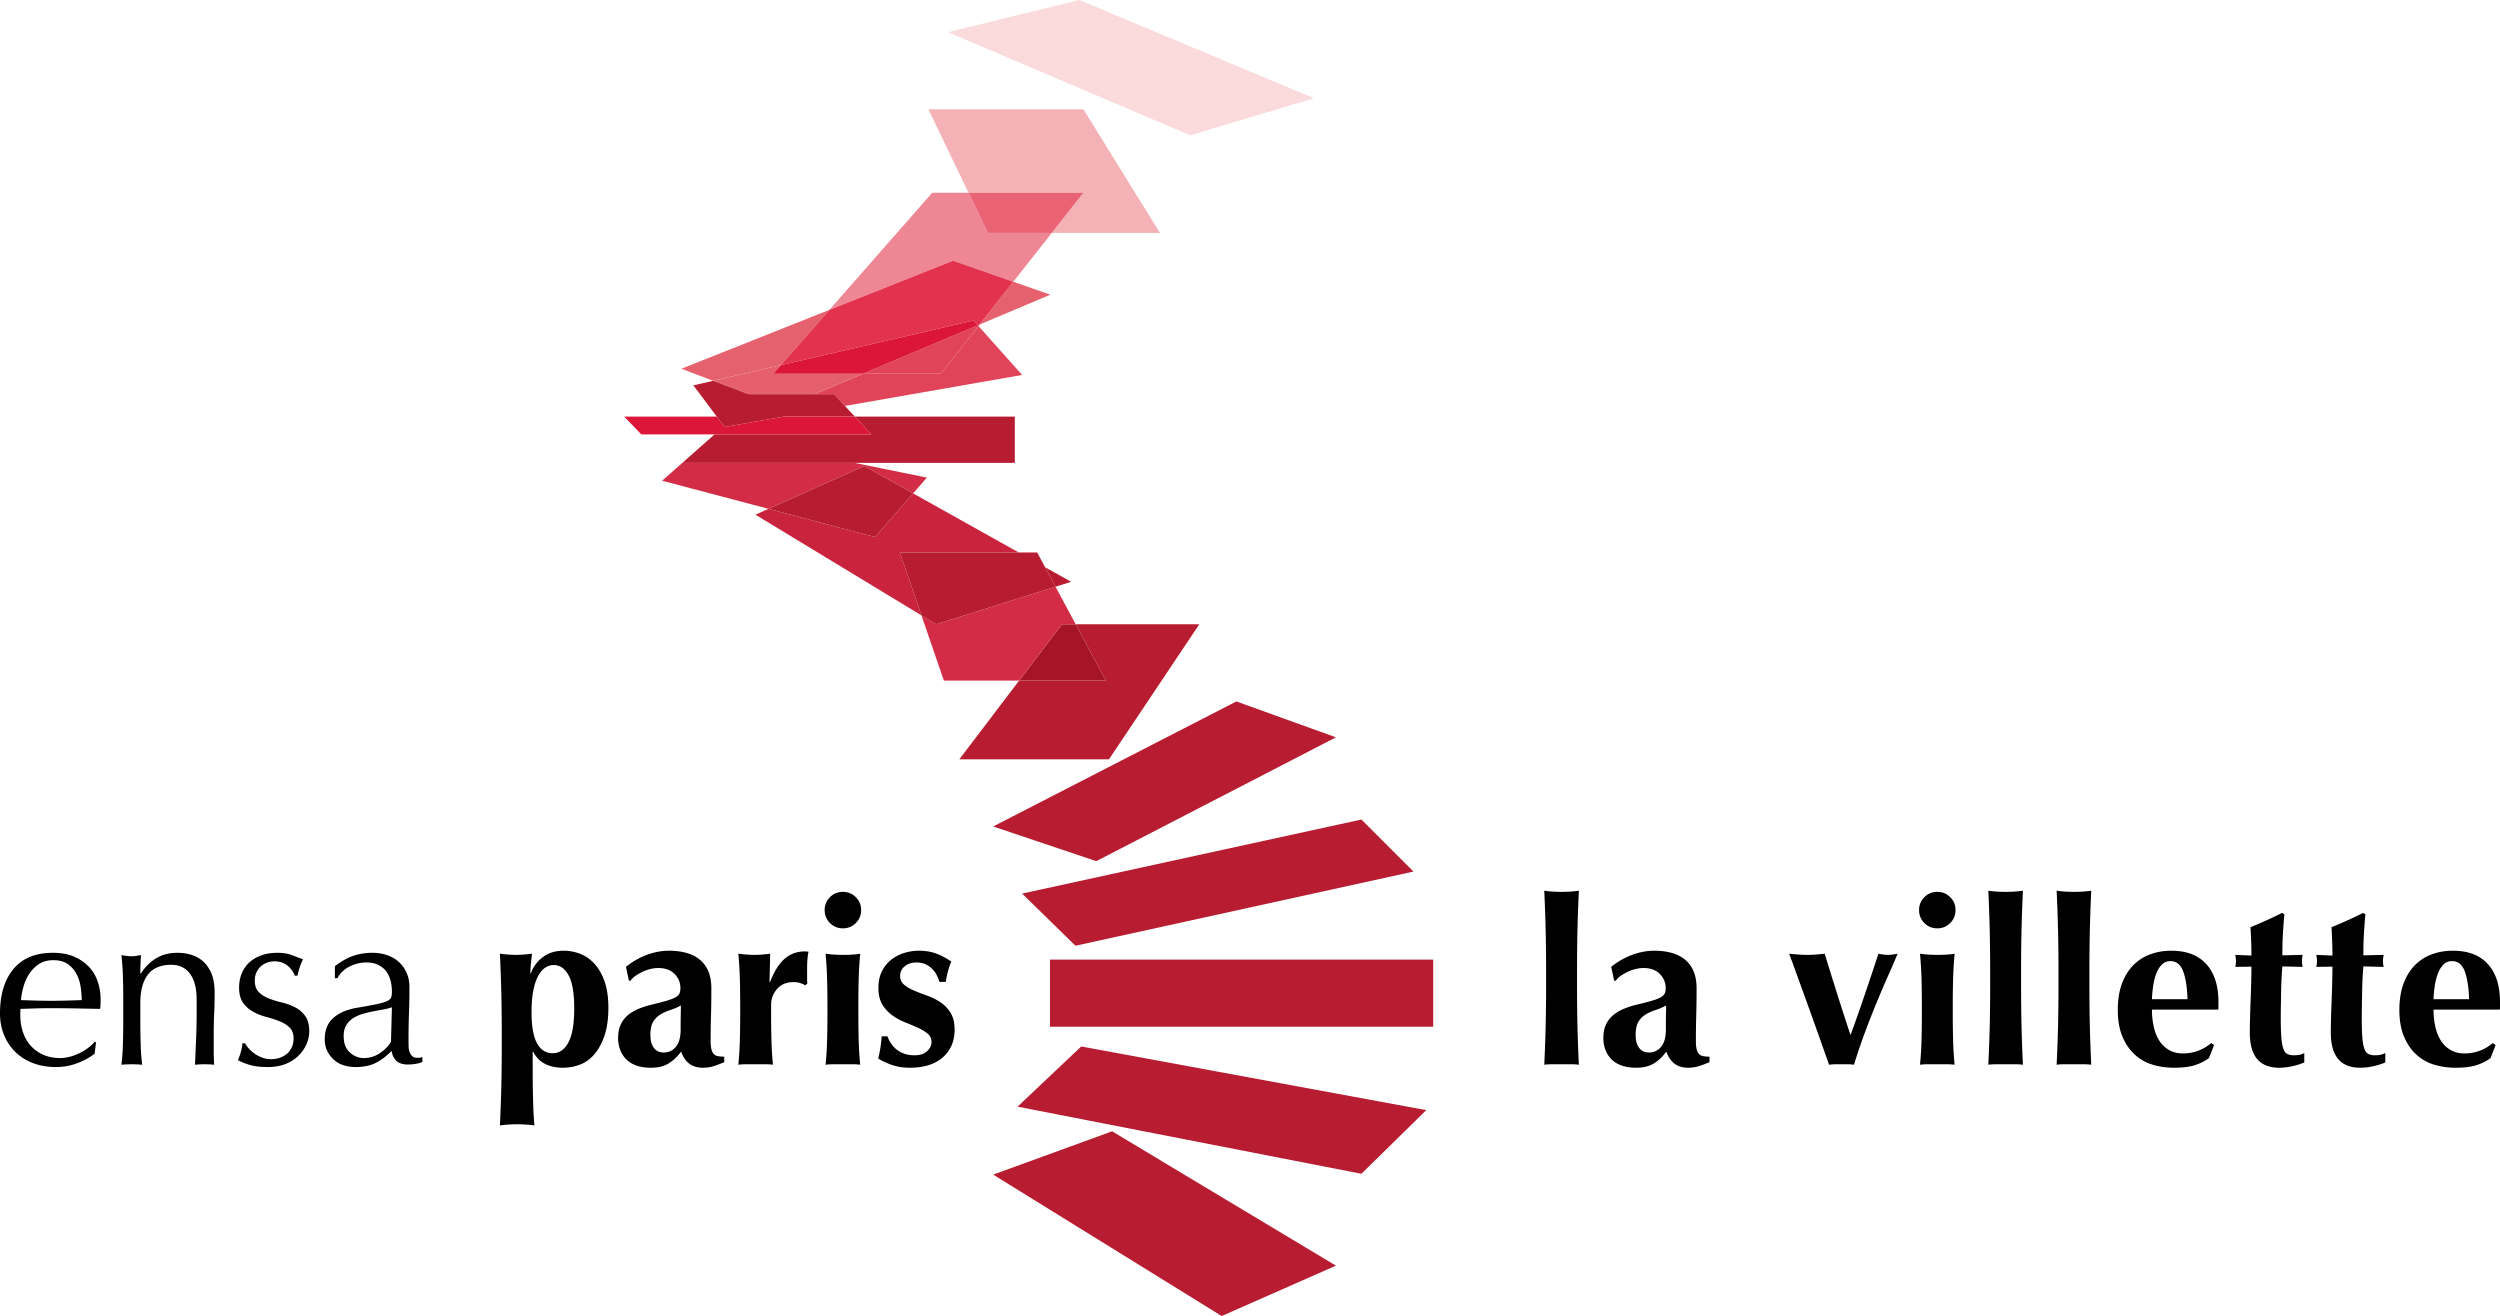 <svg xmlns="http://www.w3.org/2000/svg" width="600" height="315.848" viewBox="0 0 600 315.848"><path fill="#a61427" d="M265.406 163.35h-20.818l10.28-13.523h3.302z"/><path fill="#ca233d" d="M215.961 132.599l5.197 15.103-39.854-24.177 3.13-1.407 25.583 6.777 9.131-10.48 25.354 14.184z"/><path fill="#b81c31" d="M257.079 139.633l-3.762 1.178-2.498-4.68z"/><path d="M253.317 140.81l-28.656 9.017-3.503-2.125 5.37 15.649h18.06l10.28-13.524h3.302l-4.853-9.016zm-48.238-29.718H163.76l-4.853 4.279 25.527 6.747 23-10.28 11.714 6.576 3.302-3.79-17.371-3.532z" fill="#d32c46"/><path fill="#e14358" d="M245.306 89.988l-42.524 7.437-2.585-2.814h-4.709l11.63-4.91h18.663l9.045-11.457z"/><path fill="#e65f6c" d="M207.117 89.7l-11.629 4.91h-15.82l-8.5-3.215 16.223-3.762-1.809 2.068z"/><path d="M200.197 94.61h-20.53l-8.499-3.215h-.029l-4.737 1.09 1.608 2.126 4.02 5.37 1.866 2.497 14.27-2.498h16.999l-2.383-2.555-2.585-2.814zm-36.437 16.482h79.795V99.98h-38.39l3.934 4.278h-37.615l-7.724 6.834zm99.349 95.587l57.512-29.718-23.89-8.614-58.373 30.005 24.75 8.327zm-55.676-94.84l-23 10.28 25.584 6.776 9.131-10.48-11.715-6.576zm50.68 115.14l81.115-17.802-12.49-12.49-81.432 17.774 12.806 12.519zm29.718-77.152H258.17l7.236 13.524h-20.818l-14.356 18.893h35.92l21.679-32.417zm-35.835 80.483v16.109h91.97V230.31h-91.97zm-1.177-94.18l-1.895-3.531h-32.963l5.197 15.103 3.503 2.125 28.656-9.016-2.498-4.68zm-6.604 129.47l82.522 16.107 15.563-15.275-82.81-15.276-15.275 14.443zm-5.857 16.308l54.842 33.94 27.421-12.089-53.722-32.245-28.541 10.394z" fill="#b81c31"/><path fill="#e6616e" d="M199.049 74.368L187.39 87.633l-16.223 3.762h-.029l-7.609-2.9zM252.083 70.721L235.084 77.9l8.097-10.28z"/><path fill="#ef8694" d="M252.427 55.905l-9.246 11.715-14.443-5.053-29.69 11.8 24.694-28.11h8.7l4.623 9.648z"/><path fill="#e3324e" d="M243.181 67.62l-8.097 10.28-.402.172-1.033-1.149-46.258 10.71 11.658-13.265 29.69-11.801z"/><path fill="#e14358" d="M234.826 78.244l-9.045 11.457h-18.664l27.565-11.63z"/><path d="M188.166 99.98l-14.27 2.498-1.867-2.498h-22.224l4.106 4.278H209.1l-3.934-4.278h-16.999zm46.516-21.908l-1.033-1.149-46.258 10.71-1.809 2.068h21.535l27.565-11.63z" fill="#db1638"/><path fill="#b81c31" d="M235.084 77.9l-.258.344-.144-.172z"/><path fill="#f4b2b6" d="M252.427 55.905l7.61-9.648h-27.594l-9.62-20.013h37.213l18.348 29.661z"/><path fill="#e96374" d="M260.036 46.257l-7.609 9.648h-15.362l-4.622-9.648z"/><path fill="#fadadb" d="M315.338 23.574l-29.718 8.9-58.087-24.75L259.03 0z"/><path d="M21.326 232.024c-.96-1.015-2.152-1.829-3.572-2.44-1.423-.608-3.113-.911-5.07-.911-4.136 0-7.283 1.292-9.444 3.875C1.08 235.133 0 238.698 0 243.24c0 1.848.322 3.564.969 5.15a11.923 11.923 0 0 0 2.77 4.128c1.199 1.164 2.622 2.05 4.265 2.659s3.462.914 5.457.914c1.772 0 3.48-.314 5.123-.942 1.643-.629 3.018-1.386 4.127-2.272l.333-2.714-.278-.165a10.482 10.482 0 0 1-1.69 1.55c-.646.48-1.338.897-2.077 1.248a12.83 12.83 0 0 1-2.27.83 8.891 8.891 0 0 1-2.271.306c-1.552 0-2.918-.27-4.1-.805s-2.179-1.254-2.99-2.16c-.814-.905-1.433-1.985-1.857-3.24-.424-1.254-.636-2.603-.636-4.044v-.72c0-.368.018-.646.055-.83 1.218-.037 2.428-.074 3.628-.113 1.2-.036 2.41-.053 3.628-.053 1.994 0 3.97.017 5.927.053 1.957.04 3.932.076 5.927.112a20.865 20.865 0 0 0 .11-2.162c.001-1.55-.23-3.008-.691-4.374a9.637 9.637 0 0 0-2.133-3.572zm-5.374 8.115a127.742 127.742 0 0 1-7.338 0c-1.238-.037-2.43-.076-3.574-.113.075-.995.268-2.058.582-3.185.313-1.124.775-2.16 1.385-3.101a8.05 8.05 0 0 1 2.326-2.353c.942-.628 2.096-.942 3.462-.942 1.441 0 2.603.314 3.49.942a6.616 6.616 0 0 1 2.077 2.38c.5.963.832 1.994.997 3.102.167 1.108.25 2.162.25 3.157-1.182.037-2.4.076-3.657.113zm32.683-9.5a7.478 7.478 0 0 0-2.853-1.523 11.466 11.466 0 0 0-3.13-.443c-1.993 0-3.71.432-5.15 1.3-1.442.867-2.679 2.095-3.713 3.683h-.111c0-1.475.056-2.953.167-4.43-.481.075-.896.137-1.247.193a6.189 6.189 0 0 1-.968.084c-.63 0-1.46-.093-2.493-.278a60.93 60.93 0 0 1 .36 5.123c.055 1.828.083 3.575.083 5.235v5.763c0 1.66-.028 3.407-.083 5.232a53.902 53.902 0 0 1-.36 4.96 28.035 28.035 0 0 1 4.985 0 52.462 52.462 0 0 1-.36-4.96 170.811 170.811 0 0 1-.084-5.232v-4.708c0-2.883.6-5.115 1.802-6.705 1.198-1.587 3.091-2.38 5.676-2.38 1.885 0 3.361.709 4.432 2.13 1.071 1.422 1.607 3.52 1.607 6.287v3.38c0 2.141-.048 4.23-.139 6.26a861.89 861.89 0 0 0-.25 5.928 22.277 22.277 0 0 1 2.272-.112c.812 0 1.587.037 2.326.112-.037-.518-.065-1.062-.083-1.634s-.028-1.156-.028-1.747v-3.6c0-1.882.036-3.663.11-5.345.075-1.68.112-3.315.112-4.902 0-1.92-.268-3.5-.802-4.736-.537-1.236-1.229-2.215-2.078-2.936zm22.212 11.131a13.974 13.974 0 0 0-3.157-1.16 25.39 25.39 0 0 1-3.158-.97c-.961-.37-1.765-.878-2.41-1.523-.646-.648-.969-1.562-.969-2.743 0-.813.146-1.514.443-2.105.295-.59.665-1.072 1.108-1.439a4.56 4.56 0 0 1 1.496-.833 5.214 5.214 0 0 1 1.661-.277c1.255 0 2.308.353 3.158 1.054.848.701 1.421 1.495 1.717 2.38h.665c.073-.442.24-1.07.498-1.88.258-.814.535-1.498.83-2.05a74.778 74.778 0 0 1-2.685-.999c-.942-.367-2.096-.552-3.463-.552-1.477 0-2.789.21-3.933.636-1.144.424-2.104 1.007-2.88 1.744a7.367 7.367 0 0 0-1.772 2.63c-.408 1.018-.61 2.134-.61 3.351 0 1.554.323 2.77.969 3.657s1.45 1.598 2.41 2.134c.96.535 2.012.95 3.157 1.245 1.144.297 2.197.636 3.158 1.026.96.387 1.764.886 2.41 1.495.645.608.969 1.486.969 2.63 0 .813-.148 1.534-.443 2.162a4.371 4.371 0 0 1-1.19 1.55c-.5.407-1.073.721-1.718.943-.646.221-1.32.33-2.022.33a6.144 6.144 0 0 1-2.188-.387 7.703 7.703 0 0 1-1.829-.97 8.205 8.205 0 0 1-1.383-1.245c-.389-.443-.675-.85-.86-1.22h-.664c0 .556-.121 1.248-.36 2.078-.24.83-.472 1.486-.693 1.966.775.443 1.735.833 2.88 1.164 1.145.333 2.566.499 4.266.499 1.55 0 2.936-.23 4.154-.693 1.218-.46 2.261-1.107 3.13-1.937a8.905 8.905 0 0 0 1.994-2.799 7.673 7.673 0 0 0 .693-3.157c0-1.55-.324-2.77-.97-3.657s-1.45-1.578-2.409-2.078zm29.358 12.106c-.553 0-.968-.13-1.246-.387a2.545 2.545 0 0 1-.637-.97 4.114 4.114 0 0 1-.25-1.33c-.019-.499-.027-.97-.027-1.413 0-2.327.036-4.531.11-6.62.075-2.087.111-4.181.111-6.287 0-1.217-.221-2.336-.664-3.35a7.696 7.696 0 0 0-1.828-2.603c-.776-.72-1.716-1.276-2.825-1.663-1.108-.387-2.326-.58-3.656-.58-1.477 0-2.917.221-4.32.664-1.404.443-2.936 1.293-4.598 2.546v2.883h.609c.628-1.183 1.578-2.106 2.853-2.77a8.794 8.794 0 0 1 4.127-.999c1.108 0 2.049.194 2.825.584.776.387 1.402.894 1.883 1.522.48.628.83 1.366 1.053 2.215.222.85.333 1.736.333 2.659 0 .555-.057 1.006-.167 1.357-.111.353-.435.656-.97.914-.536.26-1.366.507-2.492.749-1.127.24-2.686.527-4.681.858-2.437.406-4.348 1.22-5.733 2.436-1.385 1.22-2.078 2.936-2.078 5.154 0 1.071.213 2.022.638 2.852.423.83.977 1.542 1.661 2.13a6.235 6.235 0 0 0 2.354 1.277 9.66 9.66 0 0 0 2.715.387c1.883 0 3.471-.314 4.764-.942 1.292-.629 2.603-1.607 3.932-2.936.111.962.48 1.747 1.108 2.355.628.609 1.532.914 2.714.914.74 0 1.414-.056 2.022-.168.61-.11 1.117-.255 1.524-.443v-1.217c-.185.11-.38.177-.582.194-.203.02-.397.028-.582.028zm-6.369-3.822c-.63 1.034-1.524 1.937-2.688 2.714a6.804 6.804 0 0 1-3.85 1.164c-1.218 0-2.326-.443-3.322-1.33-.997-.888-1.496-2.198-1.496-3.934 0-1.034.193-1.884.581-2.548a5.126 5.126 0 0 1 1.551-1.66 8.268 8.268 0 0 1 2.217-1.055c.83-.258 1.67-.47 2.52-.636.849-.166 1.689-.323 2.52-.471.831-.146 1.559-.331 2.189-.553l-.222 8.309zm48.91-18.667c-.997-1.11-2.143-1.92-3.434-2.44a10.818 10.818 0 0 0-4.043-.773c-1.995 0-3.677.524-5.042 1.578-1.367 1.052-2.308 2.353-2.825 3.904h-.11c0-.81.045-1.652.138-2.518.091-.87.175-1.616.25-2.244-.629.073-1.267.138-1.912.194a23.28 23.28 0 0 1-1.91.081c-.63 0-1.275-.028-1.94-.081-.664-.056-1.31-.12-1.938-.194.147 3.102.258 6.166.332 9.195.074 3.028.11 6.35.11 9.971v3.045a391.936 391.936 0 0 1-.11 9.806 364.9 364.9 0 0 1-.139 4.596c-.055 1.514-.12 3.048-.193 4.598a30.735 30.735 0 0 1 4.154-.278c.811 0 1.587.029 2.327.085a23.83 23.83 0 0 1 1.827.193c-.074-.48-.137-1.2-.194-2.159-.054-.962-.102-2.05-.138-3.27s-.065-2.5-.083-3.85c-.02-1.348-.028-2.669-.028-3.959v-4.489h.11c.665 1.332 1.607 2.31 2.826 2.936 1.218.628 2.66.942 4.32.942 1.366 0 2.705-.238 4.016-.718s2.475-1.304 3.49-2.467c1.016-1.161 1.836-2.667 2.466-4.515.627-1.845.94-4.08.94-6.701 0-2.4-.295-4.467-.885-6.203-.59-1.736-1.386-3.157-2.382-4.265zm-6.315 18.776c-.923 1.736-2.179 2.605-3.766 2.605-1.663 0-2.927-.805-3.795-2.412-.868-1.603-1.301-4.088-1.301-7.45 0-2.066.147-3.822.443-5.26.294-1.442.692-2.605 1.19-3.491.5-.886 1.061-1.531 1.69-1.938a3.608 3.608 0 0 1 1.995-.608c1.476 0 2.666.821 3.572 2.464.904 1.644 1.357 4.293 1.357 7.947 0 3.693-.463 6.407-1.385 8.143zm34.899 2.826c-.26-.258-.453-.636-.582-1.135-.13-.5-.195-1.192-.195-2.078 0-1.994.028-3.996.084-6.009.055-2.013.083-4.2.083-6.564 0-1.627-.25-3.01-.747-4.156-.5-1.144-1.202-2.078-2.106-2.796-.906-.72-1.975-1.247-3.212-1.578-1.238-.334-2.595-.5-4.071-.5-1.774 0-3.556.332-5.346.996a17.718 17.718 0 0 0-5.013 2.883l.72 3.322h.388c.258-.406.636-.785 1.136-1.135.497-.35 1.051-.673 1.661-.97a9.87 9.87 0 0 1 1.911-.693 8.017 8.017 0 0 1 1.939-.25c1.661 0 2.964.472 3.905 1.414.942.942 1.413 2.077 1.413 3.407 0 .48-.066.886-.195 1.22-.129.33-.415.636-.858.913-.443.275-1.117.553-2.022.83-.906.278-2.132.6-3.683.97a20.783 20.783 0 0 0-3.379 1.08c-.998.424-1.856.95-2.577 1.579a6.373 6.373 0 0 0-1.661 2.271c-.387.886-.582 1.938-.582 3.158 0 .886.147 1.763.443 2.63a6.32 6.32 0 0 0 1.413 2.327c.645.684 1.468 1.209 2.465 1.579.997.367 2.197.552 3.6.552 1.698 0 3.112-.35 4.237-1.051 1.128-.701 2.115-1.644 2.964-2.827.443 1.256 1.09 2.218 1.94 2.883.849.664 1.956.995 3.323.995.849 0 1.642-.11 2.383-.33.737-.222 1.641-.556 2.712-.999v-1.33a8.758 8.758 0 0 1-1.467-.108c-.425-.076-.766-.242-1.024-.5zm-7.95-9.5c-.02.83-.027 2.042-.027 3.629 0 1.808-.379 3.177-1.136 4.1-.757.922-1.744 1.385-2.963 1.385-.961 0-1.727-.362-2.299-1.083-.573-.72-.858-1.76-.858-3.13 0-1.401.23-2.472.691-3.213a5.183 5.183 0 0 1 1.774-1.744 11.68 11.68 0 0 1 2.382-1.051c.866-.278 1.69-.637 2.465-1.08 0 .628-.01 1.357-.028 2.187zm29.774-15.15c-1.883 0-3.508.6-4.875 1.8-1.365 1.2-2.53 3.074-3.49 5.622l-.11-.109.167-6.758c-.629.073-1.267.138-1.911.194a23.28 23.28 0 0 1-1.911.081c-.628 0-1.266-.028-1.911-.081a65.187 65.187 0 0 1-1.911-.194 92.97 92.97 0 0 1 .359 5.953c.056 1.977.084 4.091.084 6.343v2.215c0 2.255-.028 4.377-.084 6.371a80.643 80.643 0 0 1-.36 5.762 12.794 12.794 0 0 1 1.828-.112h4.68c.722 0 1.32.037 1.801.112a80.625 80.625 0 0 1-.36-5.762 232.878 232.878 0 0 1-.083-6.37v-2.216c0-1.478.48-2.76 1.44-3.85.96-1.088 2.271-1.635 3.933-1.635.59 0 1.117.076 1.578.222.462.148.878.334 1.247.555l.499-.443a7.405 7.405 0 0 1-.056-.942v-2.714c0-.85.028-1.588.084-2.216.055-.628.137-1.22.248-1.772-.147 0-.286-.008-.415-.028a3.232 3.232 0 0 0-.471-.028zm9.14-14.292c-1.219 0-2.253.426-3.103 1.276-.85.85-1.273 1.881-1.273 3.101s.423 2.252 1.273 3.101c.85.85 1.884 1.276 3.103 1.276 1.218 0 2.251-.426 3.101-1.276.85-.85 1.274-1.881 1.274-3.101s-.424-2.252-1.274-3.101-1.883-1.276-3.101-1.276zm3.794 20.8c.056-1.974.175-3.959.36-5.953-1.035.185-2.419.275-4.154.275-.85 0-1.627-.028-2.328-.081-.7-.056-1.31-.12-1.826-.194.183 1.994.304 3.98.358 5.953.057 1.977.085 4.091.085 6.343v2.215c0 2.255-.028 4.377-.085 6.371a80.625 80.625 0 0 1-.358 5.762 12.794 12.794 0 0 1 1.826-.112h4.682c.72 0 1.319.037 1.8.112a80.608 80.608 0 0 1-.36-5.762 232.816 232.816 0 0 1-.083-6.37v-2.216c0-2.252.028-4.366.083-6.343zm19.636 5.707a14.119 14.119 0 0 0-3.157-1.58 57.189 57.189 0 0 1-3.157-1.219c-.96-.404-1.764-.875-2.41-1.41-.647-.536-.97-1.248-.97-2.134 0-.96.38-1.736 1.136-2.328.757-.588 1.69-.886 2.797-.886.886 0 1.644.157 2.272.471.628.314 1.163.713 1.606 1.192s.794.987 1.053 1.523c.258.535.443 1.026.554 1.469h1.55c.112-.813.278-1.643.5-2.493.221-.85.498-1.643.83-2.383-1.256-.85-2.485-1.495-3.683-1.938-1.2-.443-2.576-.664-4.128-.664-1.144 0-2.298.174-3.461.524a9.521 9.521 0 0 0-3.13 1.607c-.924.72-1.67 1.643-2.243 2.77s-.86 2.465-.86 4.016c0 1.626.315 2.955.943 3.99a8.729 8.729 0 0 0 2.354 2.574c.942.684 1.967 1.248 3.074 1.69s2.133.878 3.075 1.302c.94.423 1.726.894 2.354 1.413.627.516.94 1.2.94 2.05 0 .774-.35 1.494-1.05 2.159-.703.664-1.7.998-2.993.998-.96 0-1.8-.129-2.52-.39a6.201 6.201 0 0 1-1.855-1.023 6.351 6.351 0 0 1-1.301-1.441 8.471 8.471 0 0 1-.86-1.688H211.6a29.458 29.458 0 0 1-.83 5.316c.775.519 1.828 1.018 3.157 1.497 1.33.48 2.825.718 4.487.718 1.403 0 2.742-.165 4.015-.496 1.275-.334 2.41-.878 3.407-1.635s1.792-1.719 2.382-2.88c.59-1.163.886-2.557.886-4.183 0-1.624-.324-2.953-.969-3.988a8.26 8.26 0 0 0-2.41-2.52zm152.871-17.587c.073-3.029.185-6.094.334-9.195a25.59 25.59 0 0 1-1.828.194c-.74.053-1.514.08-2.328.08s-1.587-.027-2.327-.08a25.312 25.312 0 0 1-1.825-.194c.145 3.101.258 6.166.33 9.195s.113 6.35.113 9.97v3.601c0 3.62-.04 6.943-.113 9.971a366.773 366.773 0 0 1-.33 9.03c.48-.076 1.088-.113 1.825-.113h4.655c.737 0 1.346.037 1.828.112-.149-2.992-.26-6-.334-9.029-.073-3.028-.109-6.35-.109-9.97v-3.601c0-3.62.036-6.943.11-9.971zm29.193 30.022c-.258-.258-.451-.636-.58-1.135-.132-.5-.196-1.192-.196-2.078 0-1.994.028-3.996.084-6.009s.084-4.2.084-6.564c0-1.627-.25-3.01-.749-4.156-.5-1.144-1.2-2.078-2.106-2.796-.905-.72-1.974-1.247-3.21-1.578-1.24-.334-2.597-.5-4.072-.5-1.775 0-3.555.332-5.347.996-1.792.665-3.46 1.626-5.011 2.883l.718 3.322h.39c.258-.406.636-.785 1.135-1.135.497-.35 1.052-.673 1.66-.97.611-.295 1.248-.528 1.913-.693s1.31-.25 1.937-.25c1.663 0 2.964.472 3.906 1.414s1.413 2.077 1.413 3.407c0 .48-.067.886-.196 1.22-.129.33-.415.636-.858.913-.443.275-1.116.553-2.022.83-.905.278-2.13.6-3.681.97a20.74 20.74 0 0 0-3.38 1.08c-.997.424-1.855.95-2.576 1.579a6.377 6.377 0 0 0-1.663 2.271c-.387.886-.58 1.938-.58 3.158 0 .886.145 1.763.443 2.63.294.869.765 1.643 1.413 2.327.645.684 1.466 1.209 2.465 1.579.995.367 2.195.552 3.6.552 1.697 0 3.11-.35 4.237-1.051 1.127-.701 2.114-1.644 2.964-2.827.443 1.256 1.088 2.218 1.937 2.883.85.664 1.958.995 3.326.995.847 0 1.64-.11 2.38-.33.738-.222 1.644-.556 2.715-.999v-1.33a8.776 8.776 0 0 1-1.47-.108c-.423-.076-.765-.242-1.023-.5zm-7.95-9.5c-.019.83-.027 2.042-.027 3.629 0 1.808-.379 3.177-1.136 4.1-.757.922-1.744 1.385-2.961 1.385-.962 0-1.727-.362-2.3-1.083-.574-.72-.857-1.76-.857-3.13 0-1.401.23-2.472.69-3.213a5.2 5.2 0 0 1 1.774-1.744 11.635 11.635 0 0 1 2.381-1.051c.866-.278 1.69-.637 2.465-1.08 0 .628-.009 1.357-.028 2.187zm53.26-14.32c-.37 0-.74-.028-1.107-.081-.37-.056-.757-.12-1.163-.194-1.072 3.25-2.151 6.48-3.242 9.694a473.372 473.372 0 0 1-3.404 9.693h-.112a836.98 836.98 0 0 1-3.13-9.693 1275.947 1275.947 0 0 1-3.02-9.694c-.7.073-1.393.138-2.077.194-.682.053-1.374.081-2.075.081-.704 0-1.414-.028-2.134-.081-.72-.056-1.467-.12-2.243-.194.516 1.366 1.163 3.121 1.937 5.26.777 2.143 1.607 4.442 2.493 6.899.889 2.456 1.783 4.957 2.69 7.503.902 2.55 1.724 4.877 2.464 6.982a10.298 10.298 0 0 1 1.494-.112h2.992c.48 0 .979.037 1.495.112.85-2.77 1.764-5.456 2.742-8.061a235.374 235.374 0 0 1 2.88-7.31 258.472 258.472 0 0 1 2.686-6.262 184.24 184.24 0 0 0 2.162-5.01c-.443.072-.85.137-1.22.193-.37.053-.737.081-1.107.081zm11.856-15.122c-1.22 0-2.254.426-3.104 1.276s-1.273 1.881-1.273 3.101.424 2.252 1.273 3.101c.85.85 1.885 1.276 3.104 1.276 1.217 0 2.252-.426 3.102-1.276.85-.85 1.273-1.881 1.273-3.101s-.424-2.252-1.273-3.101-1.885-1.276-3.102-1.276zm3.794 20.8a92.97 92.97 0 0 1 .36-5.953c-1.036.185-2.418.275-4.154.275-.85 0-1.626-.028-2.327-.081a30.944 30.944 0 0 1-1.828-.194c.185 1.994.305 3.98.359 5.953.056 1.977.084 4.091.084 6.343v2.215c0 2.255-.028 4.377-.084 6.371a79.036 79.036 0 0 1-.36 5.762 12.815 12.815 0 0 1 1.829-.112h4.68c.72 0 1.32.037 1.8.112a80.642 80.642 0 0 1-.359-5.762 227.107 227.107 0 0 1-.084-6.37v-2.216c0-2.252.028-4.366.084-6.343zm16.424-11.88c.072-3.029.185-6.094.333-9.195-.482.073-1.09.137-1.828.194-.74.053-1.514.08-2.327.08s-1.587-.027-2.328-.08a25.31 25.31 0 0 1-1.825-.194c.146 3.101.258 6.166.33 9.195s.113 6.35.113 9.97v3.601c0 3.62-.04 6.943-.112 9.971a366.924 366.924 0 0 1-.331 9.03c.48-.076 1.088-.113 1.825-.113h4.655c.737 0 1.346.037 1.828.112-.148-2.992-.26-6-.333-9.029-.073-3.028-.11-6.35-.11-9.97v-3.601c0-3.62.037-6.943.11-9.971zm16.395 0c.073-3.029.185-6.094.333-9.195-.482.073-1.09.137-1.828.194-.74.053-1.514.08-2.327.08s-1.587-.027-2.328-.08a25.312 25.312 0 0 1-1.825-.194c.146 3.101.258 6.166.33 9.195s.113 6.35.113 9.97v3.601c0 3.62-.04 6.943-.112 9.971a366.772 366.772 0 0 1-.331 9.03c.48-.076 1.088-.113 1.825-.113h4.655c.738 0 1.346.037 1.828.112-.148-2.992-.26-6-.333-9.029-.073-3.028-.11-6.35-.11-9.97v-3.601c0-3.62.037-6.943.11-9.971zm19.555 5.207c-1.848 0-3.555.294-5.126.886a11.013 11.013 0 0 0-4.071 2.658c-1.144 1.183-2.039 2.658-2.686 4.43-.645 1.775-.968 3.862-.968 6.262 0 2.437.36 4.531 1.08 6.286.72 1.753 1.696 3.203 2.936 4.35a10.983 10.983 0 0 0 4.293 2.464c1.623.497 3.342.746 5.15.746 2.106 0 3.803-.213 5.096-.636 1.292-.424 2.4-.987 3.325-1.688l1.217-3.104-.664-.497c-1.994 1.66-4.265 2.493-6.814 2.493-1.254 0-2.353-.27-3.295-.805a6.682 6.682 0 0 1-2.327-2.215c-.609-.942-1.06-2.058-1.357-3.35a18.68 18.68 0 0 1-.444-4.156h15.9c.036-.11.055-.331.055-.665v-1.164c0-3.914-.97-6.942-2.907-9.082-1.94-2.142-4.736-3.213-8.393-3.213zm-4.655 11.63c.037-1.07.14-2.15.306-3.238.166-1.09.415-2.07.749-2.936.33-.869.774-1.578 1.329-2.134.552-.555 1.236-.83 2.05-.83 1.438 0 2.464.83 3.073 2.493.608 1.66.95 3.875 1.026 6.646h-8.533zm34.014 13.463c-.629 0-1.147-.112-1.551-.334-.407-.221-.72-.645-.942-1.273-.222-.628-.379-1.533-.471-2.714-.093-1.183-.138-2.734-.138-4.655 0-.737.009-1.643.025-2.714.02-1.068.037-2.179.057-3.323.02-1.144.056-2.271.112-3.379.053-1.107.117-2.086.193-2.936l4.874.113a5.765 5.765 0 0 1-.166-1.386c0-.443.056-.942.166-1.497l-4.874.112c0-.813.009-1.671.028-2.577.017-.903.054-1.789.11-2.658.056-.866.112-1.7.165-2.493.056-.793.12-1.486.196-2.077l-.555-.387a117.704 117.704 0 0 1-3.766 1.8 90.997 90.997 0 0 1-3.822 1.634c.073 1.403.13 2.603.166 3.6.036.996.056 2.07.056 3.214l-3.878-.168a7.84 7.84 0 0 1 .165 1.497c0 .48-.056.943-.165 1.386l3.878-.056c0 1.18-.02 2.464-.056 3.85a377.748 377.748 0 0 1-.138 4.208 335.31 335.31 0 0 0-.14 4.156 135.862 135.862 0 0 0-.056 3.628c0 5.614 2.347 8.418 7.036 8.418 1.07 0 2.161-.129 3.269-.387s2.03-.555 2.768-.886v-2.271c-.331.185-.665.322-.996.415-.333.092-.85.14-1.55.14zm19.44 0c-.628 0-1.144-.112-1.55-.334-.407-.221-.721-.645-.943-1.273-.221-.628-.378-1.533-.47-2.714-.093-1.183-.138-2.734-.138-4.655 0-.737.008-1.643.028-2.714l.056-3.323a94.149 94.149 0 0 1 .303-6.315l4.876.113a5.63 5.63 0 0 1-.168-1.386c0-.443.056-.942.168-1.497l-4.876.112c0-.813.008-1.671.028-2.577.02-.903.056-1.789.112-2.658.053-.866.11-1.7.165-2.493s.12-1.486.194-2.077l-.553-.387a114.889 114.889 0 0 1-3.768 1.8 90.994 90.994 0 0 1-3.822 1.634c.073 1.403.129 2.603.165 3.6.037.996.056 2.07.056 3.214l-3.878-.168c.113.555.169 1.054.169 1.497 0 .48-.056.943-.169 1.386l3.878-.056c0 1.18-.02 2.464-.056 3.85-.036 1.385-.081 2.787-.137 4.208s-.101 2.807-.138 4.156c-.039 1.349-.056 2.557-.056 3.628 0 5.614 2.345 8.418 7.036 8.418 1.07 0 2.159-.129 3.266-.387 1.108-.258 2.03-.555 2.77-.886v-2.271a4.573 4.573 0 0 1-.997.415c-.331.092-.85.14-1.551.14zm27.171-21.88c-1.937-2.142-4.736-3.213-8.392-3.213-1.845 0-3.553.294-5.123.886a10.99 10.99 0 0 0-4.072 2.658c-1.144 1.183-2.041 2.658-2.686 4.43-.648 1.775-.97 3.862-.97 6.262 0 2.437.361 4.531 1.08 6.286.72 1.753 1.699 3.203 2.935 4.35a11.003 11.003 0 0 0 4.293 2.464c1.627.497 3.343.746 5.154.746 2.103 0 3.802-.213 5.095-.636 1.293-.424 2.4-.987 3.323-1.688l1.22-3.104-.665-.497c-1.994 1.66-4.265 2.493-6.814 2.493-1.256 0-2.355-.27-3.295-.805a6.658 6.658 0 0 1-2.327-2.215c-.608-.942-1.063-2.058-1.357-3.35-.297-1.293-.443-2.679-.443-4.156h15.896c.036-.11.056-.331.056-.665v-1.164c0-3.914-.97-6.942-2.908-9.082zm-13.044 8.418c.036-1.071.137-2.15.303-3.239.168-1.09.417-2.07.748-2.936.334-.869.777-1.578 1.33-2.134.555-.555 1.236-.83 2.05-.83 1.44 0 2.464.83 3.075 2.493.609 1.66.948 3.875 1.024 6.646h-8.53z"/></svg>